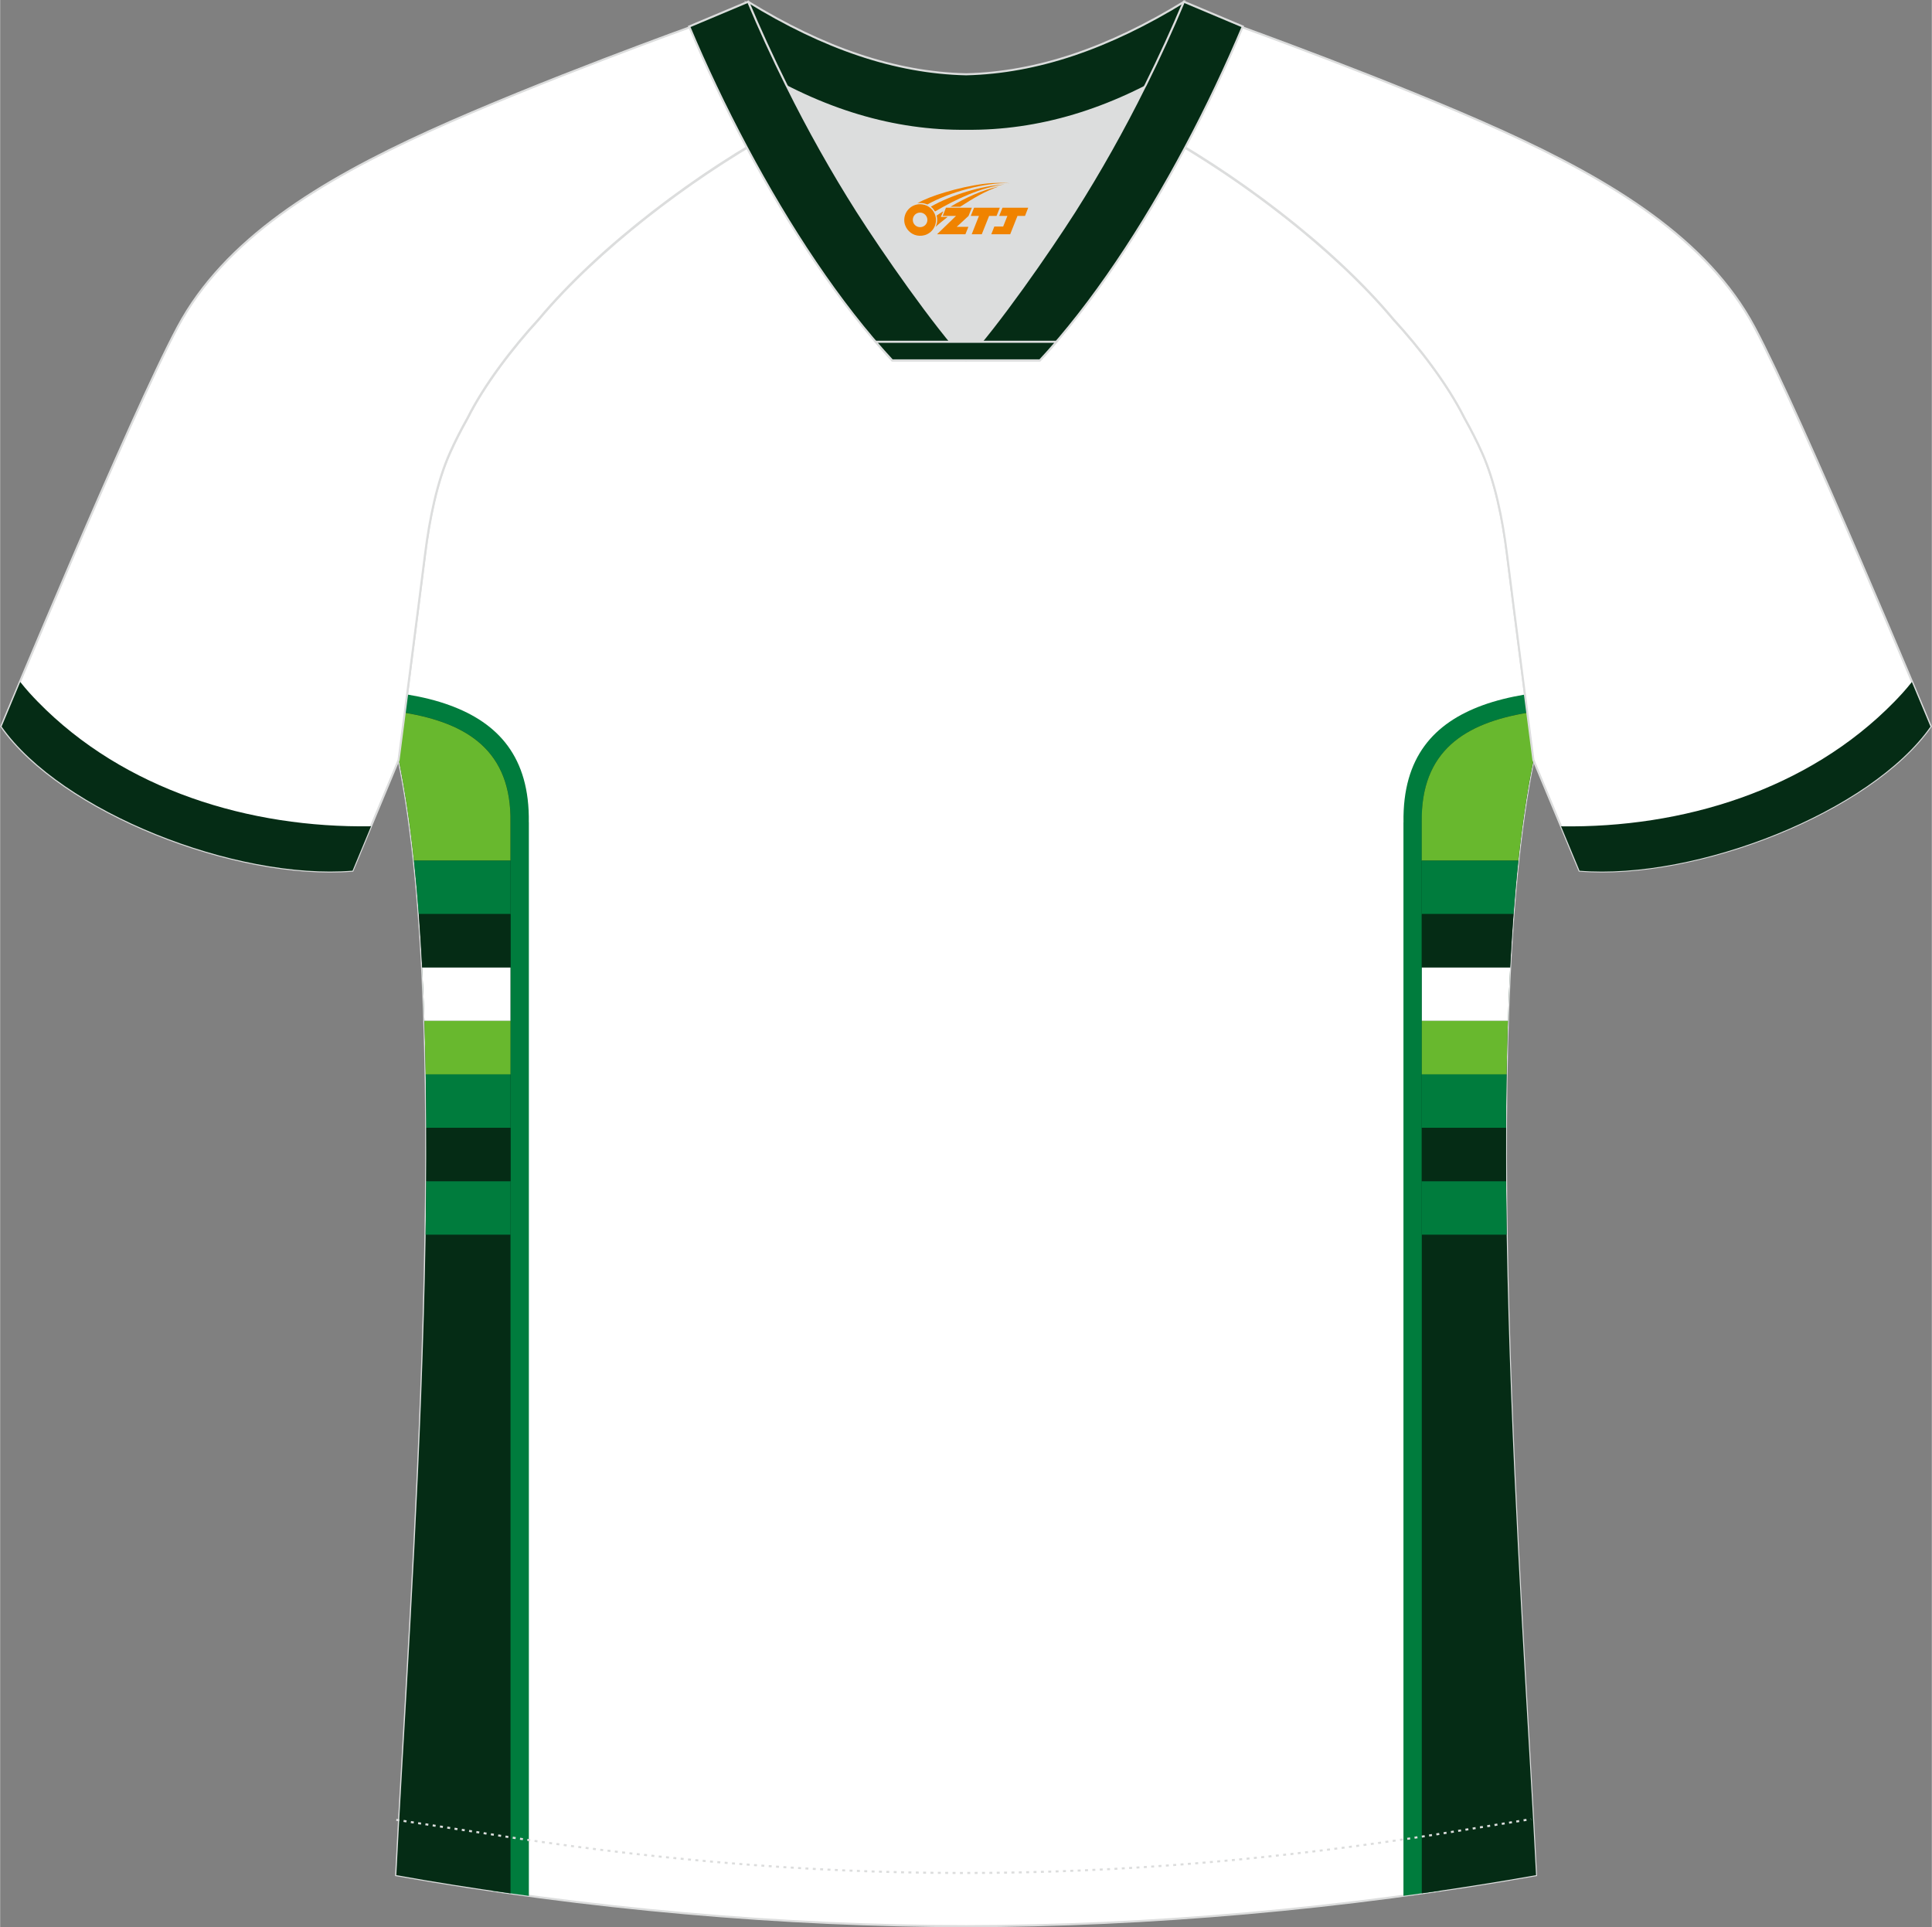 <?xml version="1.0" encoding="utf-8"?>
<!-- Generator: Adobe Illustrator 24.0.1, SVG Export Plug-In . SVG Version: 6.00 Build 0)  -->
<svg xmlns="http://www.w3.org/2000/svg" xmlns:xlink="http://www.w3.org/1999/xlink" version="1.1" id="图层_1" x="0px" y="0px" width="374px" height="373px" viewBox="0 0 373.95 373.01" enable-background="new 0 0 373.95 373.01" xml:space="preserve">
<rect x="0" y="0" width="373.95" height="373.01" fill="#808080" stroke="none"/>
<g id="图层_1_1_">
	
		<path fill-rule="evenodd" clip-rule="evenodd" fill="#FFFFFF" stroke="#DCDDDD" stroke-width="0.4" stroke-miterlimit="22.926" d="   M291.72,107.35c1.27,10.19,4.85,37.75,5.11,39.72c-10.87,52.6-2.19,162.32,0.49,215.86c-36.84,6.52-75.48,9.84-110.33,9.87   c-34.85-0.03-73.49-3.33-110.33-9.87c2.68-53.55,11.37-163.27,0.49-215.86c0.26-1.98,3.83-29.54,5.11-39.72   c0.85-6.79,2.31-14.08,4.84-19.69c1.01-2.26,2.15-4.48,3.4-6.7c3.26-6.52,8.78-13.68,13.7-19.03   c11.22-13.45,29.05-27.05,44.78-35.89c0.96-0.54-1.02-15.41-0.07-15.93c3.94,3.31,25.21,3.25,30.36,6.12l-2.65,0.68   c6.1,2.82,13,4.24,19.72,4.25c6.75-0.02-2.73-1.43,3.36-4.26l5.69-2.51c5.14-2.86,16.21-2.28,20.16-5.58   c0.73,0.39-1.96,16.43-1.22,16.86c15.89,8.83,34.07,22.62,45.44,36.25c4.93,5.36,10.46,12.51,13.71,19.03   c1.25,2.22,2.39,4.46,3.4,6.7C289.41,93.3,290.87,100.59,291.72,107.35z"/>
	<g>
		<g>
			<path fill-rule="evenodd" clip-rule="evenodd" fill="#007C3D" d="M95.24,365.94V159.17l0.01-0.06     c0.15-8.94-4.12-13.57-10.65-15.95c-2.03-0.74-4.28-1.29-6.7-1.7l0.91-7.04c2.92,0.48,5.68,1.15,8.21,2.08     c9.38,3.42,15.52,10.01,15.32,22.67h0.01v207.77C99.98,366.62,97.61,366.29,95.24,365.94z"/>
			<path fill-rule="evenodd" clip-rule="evenodd" fill="#052C15" d="M98.8,366.45V159.17c0.24-13.92-8.44-19.22-20.44-21.23     l-1.18,9.13c10.87,52.59,2.19,162.31-0.49,215.86C83.99,364.24,91.38,365.41,98.8,366.45z"/>
			<g>
				<path fill-rule="evenodd" clip-rule="evenodd" fill="#68B82E" d="M98.8,166.58H80.1c-0.76-7.1-1.73-13.65-2.93-19.5l1.18-9.13      c12.01,2.01,20.68,7.31,20.44,21.23v7.4H98.8z"/>
				<path fill-rule="evenodd" clip-rule="evenodd" fill="#007C3D" d="M80.1,166.58h18.7v10.34H81.04      C80.77,173.36,80.46,169.91,80.1,166.58z"/>
				<path fill-rule="evenodd" clip-rule="evenodd" fill="#052C15" d="M81.04,176.92H98.8v10.34H81.7      C81.51,183.73,81.29,180.28,81.04,176.92z"/>
				<path fill-rule="evenodd" clip-rule="evenodd" fill="#FFFFFF" d="M81.69,187.26h17.1v10.34H82.13      C82.01,194.09,81.87,190.64,81.69,187.26z"/>
				<path fill-rule="evenodd" clip-rule="evenodd" fill="#68B82E" d="M82.13,197.6H98.8v10.34H82.38      C82.32,204.44,82.24,200.99,82.13,197.6z"/>
				<path fill-rule="evenodd" clip-rule="evenodd" fill="#007C3D" d="M82.38,207.94H98.8v10.34H82.49      C82.48,214.8,82.44,211.35,82.38,207.94z"/>
				<path fill-rule="evenodd" clip-rule="evenodd" fill="#052C15" d="M82.49,218.28H98.8v10.34H82.48      C82.5,225.15,82.51,221.7,82.49,218.28z"/>
				<path fill-rule="evenodd" clip-rule="evenodd" fill="#007C3D" d="M82.48,228.63H98.8v10.34H82.36      C82.41,235.5,82.45,232.05,82.48,228.63z"/>
			</g>
		</g>
		<g>
			<path fill-rule="evenodd" clip-rule="evenodd" fill="#007C3D" d="M271.66,366.93V159.17h0.01c-0.2-12.67,5.94-19.25,15.32-22.67     c2.53-0.92,5.29-1.59,8.2-2.08l0.91,7.04c-2.42,0.41-4.67,0.96-6.7,1.7c-6.54,2.38-10.81,7.01-10.65,15.95l0.01,0.06v206.76     C276.4,366.28,274.03,366.61,271.66,366.93z"/>
			<path fill-rule="evenodd" clip-rule="evenodd" fill="#052C15" d="M275.21,366.44V159.17c-0.24-13.91,8.43-19.21,20.44-21.23     c0.63,4.86,1.1,8.46,1.19,9.13c-10.87,52.6-2.19,162.32,0.49,215.86C290.02,364.23,282.63,365.4,275.21,366.44z"/>
			<g>
				<path fill-rule="evenodd" clip-rule="evenodd" fill="#68B82E" d="M275.21,166.58h18.69c0.76-7.1,1.73-13.65,2.93-19.5      c-0.09-0.67-0.56-4.27-1.19-9.13c-12,2.01-20.67,7.31-20.44,21.23v7.4H275.21z"/>
				<path fill-rule="evenodd" clip-rule="evenodd" fill="#007C3D" d="M293.91,166.58h-18.69v10.34h17.76      C293.24,173.36,293.55,169.91,293.91,166.58z"/>
				<path fill-rule="evenodd" clip-rule="evenodd" fill="#052C15" d="M292.97,176.92h-17.76v10.34h17.1      C292.5,183.73,292.72,180.28,292.97,176.92z"/>
				<path fill-rule="evenodd" clip-rule="evenodd" fill="#FFFFFF" d="M292.32,187.26h-17.1v10.34h16.67      C292,194.09,292.14,190.64,292.32,187.26z"/>
				<path fill-rule="evenodd" clip-rule="evenodd" fill="#68B82E" d="M291.88,197.6h-16.67v10.34h16.42      C291.69,204.44,291.77,200.99,291.88,197.6z"/>
				<path fill-rule="evenodd" clip-rule="evenodd" fill="#007C3D" d="M291.63,207.94h-16.42v10.34h16.31      C291.53,214.8,291.57,211.35,291.63,207.94z"/>
				<path fill-rule="evenodd" clip-rule="evenodd" fill="#052C15" d="M291.52,218.28h-16.31v10.34h16.32      C291.51,225.15,291.5,221.7,291.52,218.28z"/>
				<path fill-rule="evenodd" clip-rule="evenodd" fill="#007C3D" d="M291.53,228.63h-16.32v10.34h16.44      C291.6,235.5,291.56,232.05,291.53,228.63z"/>
			</g>
		</g>
	</g>
	
		<path fill-rule="evenodd" clip-rule="evenodd" fill="#FFFFFF" stroke="#DCDDDD" stroke-width="0.4" stroke-miterlimit="22.926" d="   M222.11,24.35c7.07-5.95,12.47-12.56,17-19.56c0,0,30.65,11,51.82,20.62c21.17,9.62,39.57,20.89,48.66,37.88   c9.09,16.98,34.14,77.29,34.14,77.29c-11.57,16.48-45.3,29.75-67.99,27.92l-8.92-21.41c0,0-3.8-29.27-5.12-39.84   c-0.84-6.79-2.31-14.08-4.84-19.69c-1.01-2.26-2.15-4.48-3.4-6.7c-3.26-6.52-8.78-13.68-13.7-19.03   C257.86,47.53,238.49,33.1,222.11,24.35z"/>
	
		<path fill-rule="evenodd" clip-rule="evenodd" fill="#FFFFFF" stroke="#DCDDDD" stroke-width="0.4" stroke-miterlimit="22.926" d="   M151.84,24.35c-7.08-5.95-12.47-12.56-17-19.56c0,0-30.65,11-51.82,20.62C61.85,35.04,43.45,46.3,34.37,63.3   c-9.09,16.98-34.15,77.29-34.15,77.29c11.57,16.48,45.29,29.75,67.99,27.92l8.92-21.41c0,0,3.8-29.27,5.12-39.84   c0.85-6.79,2.31-14.08,4.84-19.69c1.01-2.26,2.15-4.48,3.4-6.7c3.26-6.52,8.78-13.68,13.7-19.03   C116.1,47.53,135.47,33.1,151.84,24.35z"/>
	<path fill="none" stroke="#DCDDDD" stroke-width="0.4" stroke-miterlimit="22.926" stroke-dasharray="0.57,0.855" d="   M76.69,352.22c1.31,0.21,15.15,2.3,16.46,2.51c30.92,4.96,62,7.78,93.37,7.78c30.87,0,61.47-2.73,91.89-7.53   c1.8-0.28,16.14-2.59,17.94-2.89"/>
	
		<path fill-rule="evenodd" clip-rule="evenodd" fill="#052C15" stroke="#DCDDDD" stroke-width="0.4" stroke-miterlimit="22.926" d="   M145.48,12.89c13.7,8.45,27.56,12.58,41.54,12.43c14,0.15,27.84-3.98,41.54-12.43c1.75-6.96,0.68-12.57,0.68-12.57   C214.6,9.29,200.79,14.05,187,14.38c-13.78-0.31-27.6-5.07-42.24-14.06C144.79,0.32,143.72,5.93,145.48,12.89z"/>
	<path fill-rule="evenodd" clip-rule="evenodd" fill="#DCDDDD" d="M218.22,18.45c-10.33,4.7-20.71,6.99-31.2,6.88   c-10.48,0.11-20.87-2.18-31.2-6.88c-1.16-0.53-2.32-1.09-3.48-1.68c4.1,8.25,8.7,16.47,13.61,24.19   c4.88,7.69,14.81,21.99,21.06,28.74l-0.04,0.06c6.25-6.76,16.17-21.07,21.06-28.74c4.91-7.73,9.52-15.95,13.61-24.19l0.02-0.04   C220.53,17.36,219.38,17.92,218.22,18.45z"/>
	
		<path fill-rule="evenodd" clip-rule="evenodd" fill="#052C15" stroke="#DCDDDD" stroke-width="0.4" stroke-miterlimit="22.926" d="   M152.17,16.41c-2.68-5.4-5.16-10.82-7.37-16.08l-11.41,4.8c3.2,7.6,6.93,15.51,11.07,23.27c8.23,15.45,18.01,30.36,28.24,41.36   h14.29l0.04-0.06c-6.25-6.76-16.17-21.07-21.06-28.74c-4.91-7.73-9.52-15.95-13.61-24.19C152.29,16.64,152.23,16.52,152.17,16.41z"/>
	
		<path fill-rule="evenodd" clip-rule="evenodd" fill="#052C15" stroke="#DCDDDD" stroke-width="0.4" stroke-miterlimit="22.926" d="   M221.78,16.41c2.68-5.4,5.16-10.82,7.37-16.08l11.41,4.8c-3.2,7.6-6.93,15.51-11.07,23.27c-8.23,15.45-18,30.36-28.24,41.36h-14.3   l-0.04-0.06c6.25-6.76,16.16-21.07,21.06-28.74c4.91-7.73,9.52-15.95,13.61-24.19C221.67,16.64,221.72,16.52,221.78,16.41z"/>
	
		<path fill-rule="evenodd" clip-rule="evenodd" fill="#052C15" stroke="#DCDDDD" stroke-width="0.4" stroke-miterlimit="22.926" d="   M186.98,69.75h14.3c1.08-1.16,2.15-2.36,3.21-3.6H190.1h-0.09h-6.05h-14.48c1.07,1.24,2.14,2.44,3.21,3.6H186.98z"/>
	
	<path fill-rule="evenodd" clip-rule="evenodd" fill="#052C15" d="M71.8,159.92l-3.58,8.6c-22.68,1.83-56.39-11.43-67.94-27.9   c0,0,1.09-2.63,3.61-8.63c1.31,1.65,2.37,2.77,3.39,3.82C23.99,152.93,48.33,160.28,71.8,159.92z"/>
	<path fill-rule="evenodd" clip-rule="evenodd" fill="#052C15" d="M302.17,159.93l3.58,8.6c22.68,1.83,56.39-11.43,67.94-27.9   c0,0-1.09-2.63-3.61-8.63c-1.31,1.65-2.37,2.77-3.39,3.82C349.98,152.94,325.63,160.29,302.17,159.93z"/>
</g>
<g id="图层_x0020_1">
	<path fill="#F08300" d="M175.2,43.6c0.416,1.136,1.472,1.984,2.752,2.032c0.144,0,0.304,0,0.448-0.016h0.016   c0.016,0,0.064,0,0.128-0.016c0.032,0,0.048-0.016,0.08-0.016c0.064-0.016,0.144-0.032,0.224-0.048c0.016,0,0.016,0,0.032,0   c0.192-0.048,0.4-0.112,0.576-0.208c0.192-0.096,0.4-0.224,0.608-0.384c0.672-0.56,1.104-1.408,1.104-2.352   c0-0.224-0.032-0.448-0.08-0.672l0,0C181.04,41.72,180.99,41.55,180.91,41.37C180.44,40.28,179.36,39.52,178.09,39.52C176.4,39.52,175.02,40.89,175.02,42.59C175.02,42.94,175.08,43.28,175.2,43.6L175.2,43.6L175.2,43.6z M179.5,42.62L179.5,42.62C179.47,43.4,178.81,44,178.03,43.96C177.24,43.93,176.65,43.28,176.68,42.49c0.032-0.784,0.688-1.376,1.472-1.344   C178.92,41.18,179.53,41.85,179.5,42.62L179.5,42.62z"/>
	<polygon fill="#F08300" points="193.53,40.2 ,192.89,41.79 ,191.45,41.79 ,190.03,45.34 ,188.08,45.34 ,189.48,41.79 ,187.9,41.79    ,188.54,40.2"/>
	<path fill="#F08300" d="M195.5,35.47c-1.008-0.096-3.024-0.144-5.056,0.112c-2.416,0.304-5.152,0.912-7.616,1.664   C180.78,37.85,178.91,38.57,177.56,39.34C177.76,39.31,177.95,39.29,178.14,39.29c0.48,0,0.944,0.112,1.36,0.288   C183.6,37.26,190.8,35.21,195.5,35.47L195.5,35.47L195.5,35.47z"/>
	<path fill="#F08300" d="M180.97,40.94c4-2.368,8.88-4.672,13.488-5.248c-4.608,0.288-10.224,2-14.288,4.304   C180.49,40.25,180.76,40.57,180.97,40.94C180.97,40.94,180.97,40.94,180.97,40.94z"/>
	<polygon fill="#F08300" points="199.02,40.2 ,198.4,41.79 ,196.94,41.79 ,195.53,45.34 ,195.07,45.34 ,193.56,45.34 ,191.87,45.34    ,192.46,43.84 ,194.17,43.84 ,194.99,41.79 ,193.4,41.79 ,194.04,40.2"/>
	<polygon fill="#F08300" points="188.11,40.2 ,187.47,41.79 ,185.18,43.9 ,187.44,43.9 ,186.86,45.34 ,181.37,45.34 ,185.04,41.79    ,182.46,41.79 ,183.1,40.2"/>
	<path fill="#F08300" d="M193.39,36.06c-3.376,0.752-6.464,2.192-9.424,3.952h1.888C188.28,38.44,190.62,37.01,193.39,36.06z    M182.59,40.88C181.96,41.26,181.9,41.31,181.29,41.72c0.064,0.256,0.112,0.544,0.112,0.816c0,0.496-0.112,0.976-0.32,1.392   c0.176-0.16,0.32-0.304,0.432-0.4c0.272-0.24,0.768-0.64,1.6-1.296l0.32-0.256H182.11l0,0L182.59,40.88L182.59,40.88L182.59,40.88z"/>
</g>
</svg>